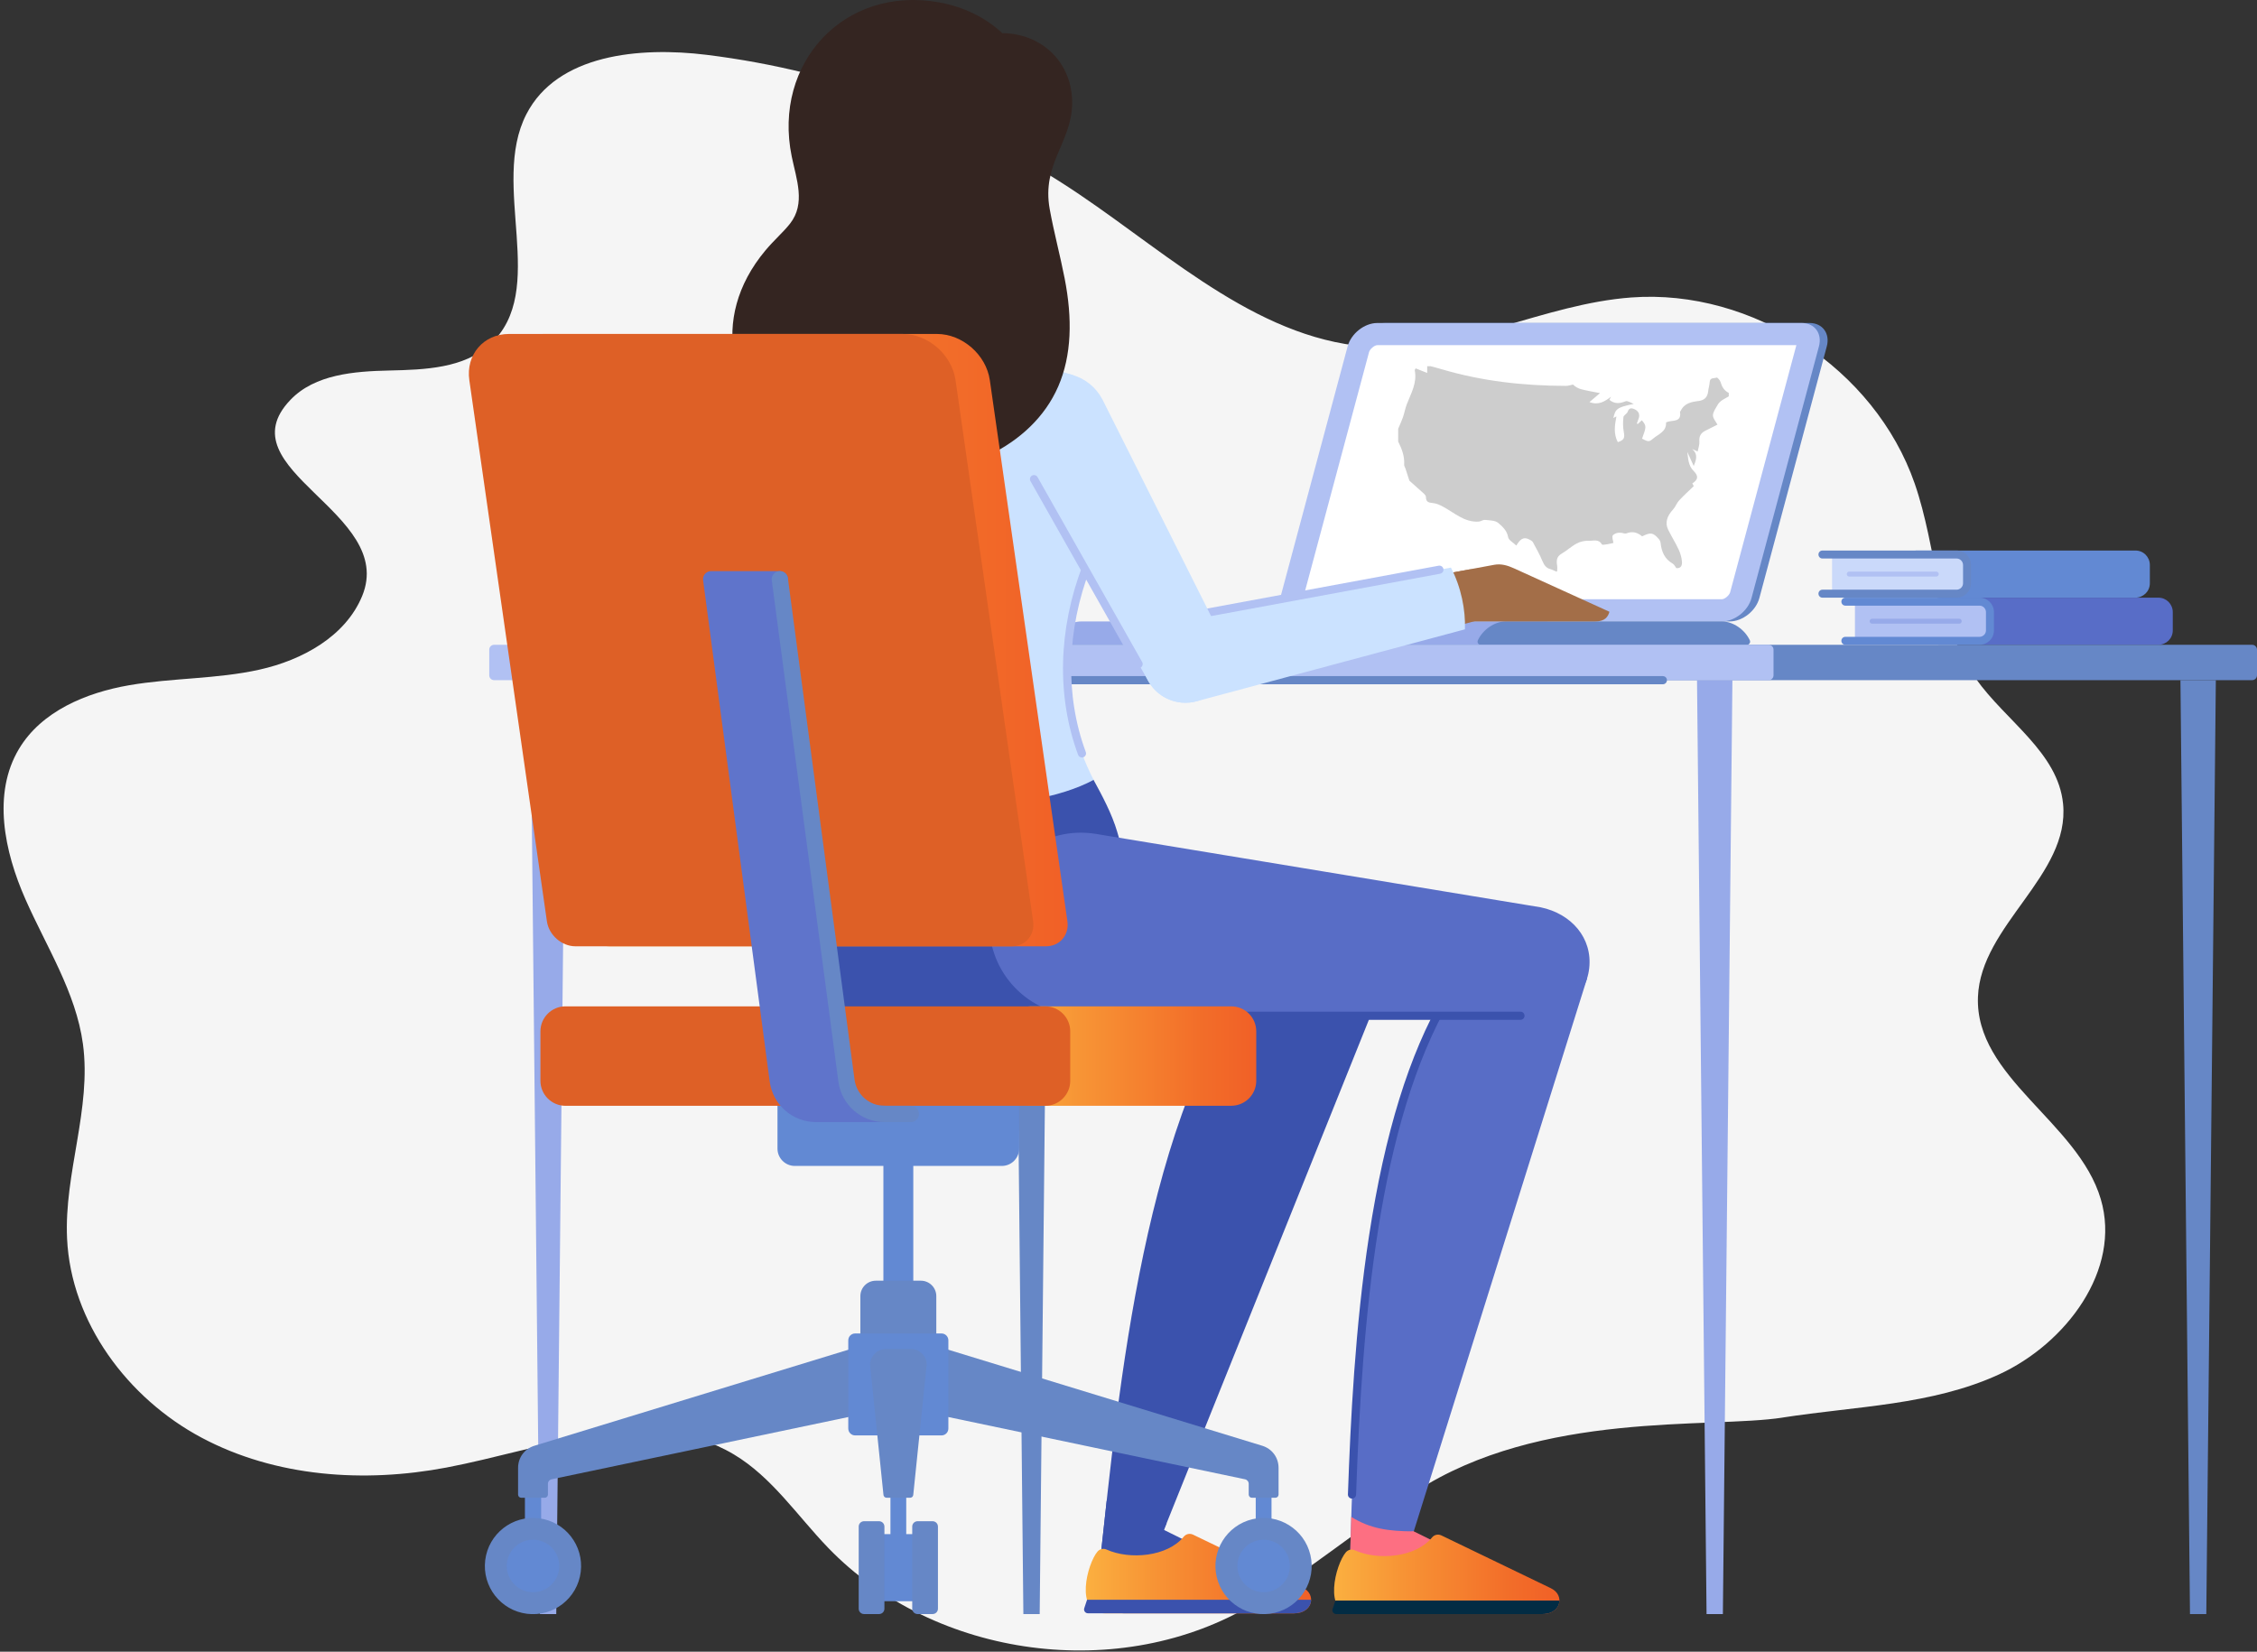 <?xml version="1.0" encoding="UTF-8"?> <svg xmlns="http://www.w3.org/2000/svg" xmlns:xlink="http://www.w3.org/1999/xlink" fill="none" height="363" viewBox="0 0 496 363" width="496"><rect x="0" y="0" width="496" height="363" fill="#333333" stroke="none"/><linearGradient id="a"><stop offset="0" stop-color="#fbb040"></stop><stop offset=".3" stop-color="#f79435"></stop><stop offset=".65" stop-color="#f4782c"></stop><stop offset=".78" stop-color="#f26d29"></stop><stop offset="1" stop-color="#f16027"></stop></linearGradient><linearGradient id="b" gradientUnits="userSpaceOnUse" x1="238.604" x2="288.133" xlink:href="#a" y1="345.846" y2="345.846"></linearGradient><linearGradient id="c" gradientUnits="userSpaceOnUse" x1="293.176" x2="342.704" xlink:href="#a" y1="346.011" y2="346.011"></linearGradient><linearGradient id="d" gradientUnits="userSpaceOnUse" x1="110.569" x2="234.63" xlink:href="#a" y1="140.686" y2="140.686"></linearGradient><linearGradient id="e" gradientUnits="userSpaceOnUse" x1="221.134" x2="276.076" xlink:href="#a" y1="232.096" y2="232.096"></linearGradient><clipPath id="f"><path d="m103.033 0h392.966v354.736h-392.966z"></path></clipPath><path d="m391.741 311.547c16.033-2.504 32.8-2.697 47.546-9.473s26.978-23.003 22.379-38.544c-5.028-16.973-27.654-26.719-26.989-44.426.589-15.766 20.261-26.75 18.707-42.447-1.115-11.295-12.586-18.205-19.152-27.479-8.716-12.309-8.518-28.649-13.449-42.887-8.748-25.218-35.64-42.887-62.291-40.914-19.04 1.41-36.943 11.654-56.036 10.931-24.861-.933-44.7-19.706-65.31-33.623-24.373-16.458-52.696-27.04-81.893-30.637-14.72-1.812-32.8-.123-39.575 13.054-8.057 15.648 5.028 38.754-7.992 50.601-5.747 5.238-14.302 5.554-22.084 5.725-7.783.172-16.402.836-21.773 6.449-14.709 15.354 23.355 24.703 15.759 43.118-3.666 8.883-13.159 14.077-22.551 16.173-9.391 2.096-19.163 1.796-28.651 3.431s-19.275 5.731-24.212 13.987c-5.886 9.831-3.232 22.542 1.404 33.022 4.621 10.476 11.101 20.463 12.645 31.817 1.935 14.222-4.165 28.445-3.484 42.785.858 18.388 13.304 35.097 29.567 43.76 16.263 8.664 35.731 9.993 53.838 6.557 21.254-4.037 44.555-13.96 63.123-2.884 8.367 4.996 13.931 13.466 20.685 20.483 23.537 24.457 64.457 29.86 93.558 12.341 12.382-7.452 23.467-16.774 35.592-24.66 27.541-17.873 64.751-13.783 80.677-16.259h-.032z" fill="#f5f5f5"></path><g clip-path="url(#f)"><path clip-rule="evenodd" d="m286.826 136.577h93.296c2.826 0 5.76-2.319 6.52-5.145l14.815-55.298c.76-2.826-.936-5.146-3.762-5.146h-93.295c-2.827 0-5.761 2.32-6.521 5.146l-14.815 55.298c-.76 2.826.936 5.145 3.762 5.145z" fill="#6687c6" fill-rule="evenodd"></path><path clip-rule="evenodd" d="m285.101 136.577h93.295c2.827 0 5.761-2.319 6.521-5.145l14.815-55.298c.76-2.826-.936-5.146-3.762-5.146h-93.296c-2.826 0-5.76 2.32-6.52 5.146l-14.815 55.298c-.76 2.826.936 5.145 3.762 5.145z" fill="#b1c1f3" fill-rule="evenodd"></path><path clip-rule="evenodd" d="m394.771 75.861h-92.097c-.662 0-1.647.897-1.812 1.53l-14.552 54.304h92.096c.663 0 1.647-.897 1.813-1.53z" fill="#fff" fill-rule="evenodd"></path><path clip-rule="evenodd" d="m340.92 136.577h-103.285c-2.485 0-5.049 1.784-6.15 4.132-.107.225-.088.478.039.683.136.214.351.331.604.331h102.272c.76-2.826 3.694-5.146 6.52-5.146z" fill="#97aae9" fill-rule="evenodd"></path><path clip-rule="evenodd" d="m330.93 136.577c-2.485 0-5.049 1.784-6.15 4.132-.107.225-.088.478.039.683.136.214.351.331.604.331h58.47c.254 0 .468-.117.605-.331.136-.215.146-.458.039-.683-1.102-2.348-3.665-4.132-6.15-4.132h-47.467z" fill="#6687c6" fill-rule="evenodd"></path><path clip-rule="evenodd" d="m420.249 130.476c0 .488.389.877.877.877h48.158c.867 0 1.667-.36 2.242-.925.575-.575.926-1.365.926-2.242v-4.025c0-.867-.361-1.667-.926-2.242-.566-.575-1.365-.925-2.242-.925h-48.158c-.488 0-.877.389-.877.877z" fill="#6289d3" fill-rule="evenodd"></path><path d="m431.915 122.339h-29.298v7.66h29.298z" fill="#cad9fa"></path><path clip-rule="evenodd" d="m400.502 129.599c-.488 0-.877.39-.877.877 0 .488.389.877.877.877h29.483c.868 0 1.667-.36 2.242-.925.575-.575.926-1.365.926-2.242v-4.025c0-.867-.361-1.667-.926-2.242s-1.364-.925-2.242-.925h-29.483c-.488 0-.877.389-.877.877 0 .487.389.877.877.877h29.483c.39 0 .741.156.995.419.253.253.419.604.419.994v4.025c0 .39-.156.741-.419.994-.254.253-.605.419-.995.419z" fill="#6687c6" fill-rule="evenodd"></path><path clip-rule="evenodd" d="m406.389 125.623c-.302 0-.546.244-.546.546s.244.546.546.546h19.132c.303 0 .546-.244.546-.546s-.243-.546-.546-.546z" fill="#b1c1f3" fill-rule="evenodd"></path><path clip-rule="evenodd" d="m425.288 140.836c0 .487.389.877.877.877h48.158c.868 0 1.667-.36 2.242-.926.575-.575.926-1.364.926-2.241v-4.025c0-.867-.361-1.667-.926-2.242-.575-.575-1.365-.925-2.242-.925h-48.158c-.488 0-.877.389-.877.877z" fill="#586dc7" fill-rule="evenodd"></path><path d="m436.945 132.708h-29.299v7.66h29.299z" fill="#b1c1f3"></path><path clip-rule="evenodd" d="m405.541 139.959c-.488 0-.877.39-.877.877s.389.877.877.877h29.483c.868 0 1.667-.36 2.242-.926.575-.575.926-1.364.926-2.241v-4.025c0-.867-.361-1.667-.926-2.242-.575-.575-1.364-.925-2.242-.925h-29.483c-.488 0-.877.389-.877.877 0 .487.389.877.877.877h29.483c.39 0 .741.156.995.419.253.263.419.604.419.994v4.025c0 .39-.156.741-.419.994-.264.253-.605.419-.995.419z" fill="#6289d3" fill-rule="evenodd"></path><path clip-rule="evenodd" d="m411.428 135.983c-.302 0-.546.244-.546.546s.244.545.546.545h19.132c.303 0 .546-.243.546-.545s-.243-.546-.546-.546z" fill="#97aae9" fill-rule="evenodd"></path><path d="m494.937 141.713h-280.109c-.587 0-1.063.476-1.063 1.063v5.642c0 .587.476 1.063 1.063 1.063h280.109c.587 0 1.063-.476 1.063-1.063v-5.642c0-.587-.476-1.063-1.063-1.063z" fill="#6687c6"></path><path clip-rule="evenodd" d="m230.578 149.49h-3.889-3.888l2.095 205.246h1.793 1.794z" fill="#6687c6" fill-rule="evenodd"></path><path clip-rule="evenodd" d="m479.177 149.49h3.889 3.889l-2.096 205.246h-1.793-1.794z" fill="#6687c6" fill-rule="evenodd"></path><path d="m388.689 141.713h-280.11c-.586 0-1.062.476-1.062 1.063v5.642c0 .587.476 1.063 1.062 1.063h280.11c.587 0 1.062-.476 1.062-1.063v-5.642c0-.587-.475-1.063-1.062-1.063z" fill="#b1c1f3"></path><path d="m365.433 150.387h-233.598c-.497 0-.897-.4-.897-.897s.4-.896.897-.896h233.598c.497 0 .897.399.897.896s-.4.897-.897.897z" fill="#6687c6"></path><g clip-rule="evenodd" fill-rule="evenodd"><path d="m124.34 149.49h-3.889-3.889l2.095 205.246h1.794 1.793z" fill="#97aae9"></path><path d="m372.938 149.49h3.889 3.889l-2.095 205.246h-1.794-1.793z" fill="#97aae9"></path><path d="m320.608 136.577-1.939-10.652 9.688-1.793c1.54-.283 2.934.127 4.366.78l20.965 9.541c-.302 1.12-1.013 2.124-3.079 2.124h-30.01z" fill="#a36e48"></path><path d="m173.209 200.85c1.258-11.041 11.219-18.965 22.262-17.717.312.039.633.078.945.126l97.828 16.149c6.754 1.403 11.423 6.754 10.662 13.401-.75 6.646-6.569 10.515-13.333 10.428h-98.568c-.682-.01-1.374-.049-2.066-.127-11.043-1.257-18.967-11.218-17.72-22.26z" fill="#3b52ad"></path><path d="m187.722 202.703c-.234 3.021 2.028 5.662 5.059 5.896 3.021.234 5.663-2.027 5.896-5.058.234-3.021-2.027-5.663-5.058-5.896-3.022-.234-5.663 2.027-5.897 5.058z" fill="#586dc6"></path><path d="m304.097 215.986c.868-8.684-9.61-14.229-17.115-11.617-3.83 1.335-6.891 4.522-9.922 8.137-25.702 30.68-31.287 94.232-35.224 129.892l9.932 3.83z" fill="#3b52ad"></path><path d="m243.2 329.846c-.458 4.161-.877 8.108-1.277 11.763l-.019.195-.068.585 9.932 3.83 4.61-11.471c-2.339-.38-4.679-1.004-6.989-1.871-2.193-.829-4.259-1.852-6.189-3.031z" fill="#3b52ad"></path><path d="m294.643 206.728c-2.602-.985-5.516.331-6.501 2.933-.984 2.602.331 5.516 2.934 6.5 2.602.985 5.516-.331 6.501-2.933.984-2.602-.332-5.516-2.934-6.5z" fill="#586dc6"></path><path d="m246.612 337.292c1.715 0 3.109 1.393 3.109 3.108 0 1.716-1.394 3.109-3.109 3.109-1.716 0-3.11-1.393-3.11-3.109 0-1.715 1.394-3.108 3.11-3.108z" fill="#fd6f82"></path><path d="m243.502 338.89-2.924 6.383c-.965 2.105-.614 4.396.692 6.316s3.295 2.972 5.615 2.972h25.75 11.745c1.784 0 2.251-3.08.819-3.791l-34.279-16.938c-5.926-2.934-4.971-.273-7.418 5.058z" fill="#3b52ad"></path><path d="m286.31 348.918-24.123-11.636c-.712-.341-1.55-.166-2.057.458-3.577 4.385-11.861 5.116-16.949 2.816-.692-.311-1.482-.146-1.979.429-2.251 2.602-5.185 13.596 1.657 13.596h41.511c4.152 0 4.971-4.191 1.94-5.653z" fill="url(#b)"></path><path d="m284.37 354.561c2.466 0 3.753-1.472 3.762-2.973h-49.24l-.614 1.862c-.088.263-.049.536.117.76s.41.351.682.351z" fill="#3b52ad"></path><path d="m219.077 203.121 26.365-.272c.692-10.146-2.71-21.977-6.082-29.959-1.608-3.811-3.382-7.407-5.136-10.818h-47.817c-4.299 8.343-8.704 15.584-11.258 23.536-4.922 15.291-2.349 37.638 18.061 37.638 11.111 0 20.117-9.005 20.117-20.115h5.77z" fill="#3b52ad"></path><path d="m245.53 182.85c-1.15-3.937-3.304-7.972-5.215-11.461l-53.928-9.327c-3.411 6.628-6.891 12.553-9.464 18.693-6.56 15.681 5.068 28.565 21.101 29.15 8.08.292 16.141-2.213 19.387-6.784 1.13 23.361 34.064 19.814 32.047-2.602-.566-6.315-2.603-13.156-3.928-17.669z" fill="#3b52ad"></path><path d="m167.673 96.961c-.526-1.277-.818-2.67-.818-4.132 0-5.009 3.391-9.22 8.002-10.477l9.23-2.505c9.668-2.631 10.341-11.13 10.38-23.029h17.105c0 4.98.01 11.49 2.456 15.691 1.297 2.232 3.275 4.064 6.287 5.126l3.616 1.121 11.959 3.713-5.555 2.203c3.752 9.804 8.976 15.857 16.647 25.008.419 6.51-2.827 11.987-8.197 14.853-5.37 13.985-6.579 31.089 1.55 46.867-14.708 7.962-46.706 7.377-59.933 0 9.718-18.848 7.408-25.622.117-43.31l-12.836-31.119z" fill="#cbe2ff"></path></g><path d="m237.762 166.477c-.361 0-.712-.224-.839-.584-4.746-12.826-4.386-27.63 1.014-41.693.176-.458.692-.692 1.16-.516.458.175.692.701.516 1.159-5.243 13.654-5.604 28.01-1.003 40.426.175.468-.069.984-.527 1.15-.107.039-.204.058-.312.058zm-54.591 0c-.117 0-.244-.019-.361-.078-.458-.195-.663-.721-.468-1.179 6.17-14.199 3.792-21.129-2.671-36.8l-12.836-31.118c-.185-.458.029-.984.487-1.169.459-.185.985.029 1.17.487l12.836 31.118c6.667 16.168 9.123 23.322 2.661 38.194-.146.341-.477.536-.818.536z" fill="#b1c1f3"></path><path clip-rule="evenodd" d="m348.747 215.089c.185-8.722-10.702-13.439-17.973-10.242-3.713 1.627-6.52 5.048-9.25 8.888-23.216 32.59-23.82 96.395-24.941 132.25l10.195 3.05 41.979-133.936z" fill="#586dc6" fill-rule="evenodd"></path><path clip-rule="evenodd" d="m296.953 333.374c-.127 4.19-.244 8.147-.351 11.831v.195l-.019.585 10.195 3.05 3.898-12.475c-5.633-.019-9.561-.604-13.723-3.177z" fill="#fd6f82" fill-rule="evenodd"></path><path clip-rule="evenodd" d="m338.61 206.6c-2.67-.779-5.477.761-6.247 3.441-.78 2.67.76 5.477 3.44 6.247 2.671.779 5.478-.76 6.248-3.44.78-2.671-.76-5.478-3.441-6.248z" fill="#586dc6" fill-rule="evenodd"></path><path clip-rule="evenodd" d="m301.183 337.467c1.716 0 3.109 1.393 3.109 3.109 0 1.715-1.393 3.109-3.109 3.109-1.715 0-3.109-1.394-3.109-3.109 0-1.716 1.394-3.109 3.109-3.109z" fill="#fd6f82" fill-rule="evenodd"></path><path clip-rule="evenodd" d="m298.064 339.065-2.924 6.384c-.965 2.105-.614 4.395.692 6.315s3.295 2.972 5.614 2.972h25.751 11.745c1.783 0 2.251-3.079.819-3.791l-29.085-14.394z" fill="#fd6f82" fill-rule="evenodd"></path><path clip-rule="evenodd" d="m340.881 349.084-24.123-11.637c-.711-.341-1.549-.165-2.056.458-3.577 4.386-11.862 5.117-16.95 2.817-.692-.312-1.481-.146-1.978.429-2.252 2.602-5.185 13.595 1.657 13.595h41.511c4.152 0 4.971-4.191 1.939-5.652z" fill="url(#c)" fill-rule="evenodd"></path><path clip-rule="evenodd" d="m338.942 354.737c2.466 0 3.752-1.472 3.762-2.973h-49.24l-.614 1.862c-.088.263-.049.536.117.76.165.224.409.351.682.351z" fill="#022c44" fill-rule="evenodd"></path><path d="m297.119 329.359s-.02 0-.029 0c-.497-.02-.887-.429-.868-.926.556-15.983 1.579-36.888 4.64-56.838 3.469-22.629 8.82-39.909 16.354-52.822.254-.429.8-.575 1.229-.321.428.253.575.799.321 1.228-15.916 27.288-19.425 70.315-20.75 108.811-.02.488-.42.868-.897.868z" fill="#3b52ad"></path><path clip-rule="evenodd" d="m217.547 200.85c1.257-11.041 11.219-18.965 22.261-17.717.312.039.634.078.946.126l97.827 16.149c6.755 1.403 11.423 6.754 10.663 13.401-.75 6.646-6.608 10.418-13.402 10.418h-98.509c-.682 0-1.374-.049-2.066-.127-11.043-1.257-18.967-11.217-17.72-22.259z" fill="#586dc6" fill-rule="evenodd"></path><path d="m334.137 224.134h-96.814c-.497 0-.897-.4-.897-.897s.4-.897.897-.897h96.814c.497 0 .896.4.896.897s-.399.897-.896.897z" fill="#3b52ad"></path><path clip-rule="evenodd" d="m332.187 210.879c-.312 2.768 1.677 5.263 4.445 5.584 2.768.312 5.263-1.676 5.585-4.444.312-2.767-1.677-5.262-4.445-5.584-2.768-.312-5.263 1.676-5.585 4.444z" fill="#586dc6" fill-rule="evenodd"></path><path clip-rule="evenodd" d="m232.06 202.703c-.234 3.021 2.027 5.662 5.058 5.896 3.022.234 5.663-2.027 5.897-5.058.234-3.021-2.027-5.663-5.058-5.896-3.022-.234-5.663 2.027-5.897 5.058z" fill="#586dc6" fill-rule="evenodd"></path><path clip-rule="evenodd" d="m252.05 146.995c-1.189-5.243 2.262-9.59 7.34-10.515l63.021-11.227c3.041-.692 6.073 1.218 6.765 4.258.692 3.041-1.219 6.072-4.26 6.764l-61.706 17.055c-4.98 1.355-9.971-1.091-11.16-6.325z" fill="#a36e48" fill-rule="evenodd"></path><path clip-rule="evenodd" d="m251.368 147.152c-1.14-5.049 2.018-10.068 7.066-11.218.127-.029.254-.048.371-.078l60.049-11.11c2.251 4.278 3.236 9.337 3.08 13.566l-58.997 15.818-.36.087c-5.049 1.141-10.069-2.017-11.219-7.065z" fill="#cbe2ff" fill-rule="evenodd"></path><path d="m258.444 136.831c-.409 0-.78-.283-.877-.702-.107-.487.195-.965.672-1.072.137-.029.273-.058.41-.088l57.515-10.642c.487-.088.955.234 1.043.721.087.487-.234.955-.721 1.043l-57.516 10.642c-.117.02-.224.039-.341.068-.068.02-.136.02-.195.02z" fill="#b1c1f3"></path><path clip-rule="evenodd" d="m227.547 83.248c5.293-2.817 11.872-.819 14.688 4.473.039.078.088.166.127.244l26.423 52.706c2.437 4.57.712 10.252-3.859 12.679-4.572 2.436-10.244.701-12.681-3.86l-29.035-51.311c-.049-.078-.088-.166-.137-.244-2.816-5.292-.818-11.87 4.474-14.687z" fill="#cbe2ff" fill-rule="evenodd"></path><path d="m226.456 105.742c-.244-.429-.088-.975.341-1.218.429-.244.974-.098 1.218.341l22.992 40.64c.244.428.088.974-.341 1.218-.136.078-.292.117-.438.117-.312 0-.614-.166-.78-.458" fill="#b1c1f3"></path><path clip-rule="evenodd" d="m235.617 22.756c.117-8.83-6.471-15.379-15.36-15.476-3.792-3.547-8.685-5.828-13.88-6.764-20.799-3.742-36.608 13.293-32.388 33.867 1.033 5.048 3.109 10.321-.37 14.765-1.443 1.842-3.48 3.586-5.4 5.877-6.364 7.602-8.226 15.847-6.852 23.4 6.131 33.662 59.465 33.487 71.19 6.51 2.963-6.822 3.148-14.892 1.403-23.78-.974-5.009-2.339-10.038-3.274-15.194-1.804-9.98 4.824-14.628 4.941-23.214z" fill="#342521" fill-rule="evenodd"></path><path d="m200.705 252.425h-6.57v33.555h6.57z" fill="#6289d3"></path><path d="m118.872 326.308h-3.47v8.84h3.47z" fill="#6289d3"></path><path d="m118.901 335.177h-3.538v-8.908h3.538zm-3.47-.069h3.402v-8.78h-3.402z" fill="#6289d3"></path><path d="m279.429 326.308h-3.47v8.84h3.47z" fill="#6289d3"></path><path d="m199.155 326.308h-3.47v16.315h3.47z" fill="#6289d3"></path><path d="m201.056 337.165h-7.281v14.745h7.281z" fill="#6289d3"></path><path d="m204.945 334.329h-3.295c-.651 0-1.179.528-1.179 1.179v18.049c0 .651.528 1.179 1.179 1.179h3.295c.651 0 1.179-.528 1.179-1.179v-18.049c0-.651-.528-1.179-1.179-1.179z" fill="#6687c6"></path><path d="m193.18 334.329h-3.294c-.651 0-1.179.528-1.179 1.179v18.049c0 .651.528 1.179 1.179 1.179h3.294c.652 0 1.18-.528 1.18-1.179v-18.049c0-.651-.528-1.179-1.18-1.179z" fill="#6687c6"></path><path clip-rule="evenodd" d="m207.869 296.476 69.513 21.265c2.173.663 3.596 2.593 3.596 4.863v5.877c0 .38-.311.692-.692.692h-5.175c-.38 0-.692-.312-.692-.692v-2.358c0-.497-.341-.916-.829-1.014l-65.721-13.79z" fill="#6687c6" fill-rule="evenodd"></path><path clip-rule="evenodd" d="m186.962 296.476-69.513 21.265c-2.174.663-3.597 2.593-3.597 4.863v5.877c0 .38.312.692.692.692h5.176c.38 0 .692-.312.692-.692v-2.358c0-.497.341-.916.828-1.014l65.722-13.79z" fill="#6687c6" fill-rule="evenodd"></path><path d="m127.624 345.472c.714-5.796-3.407-11.073-9.203-11.787-5.797-.714-11.075 3.406-11.789 9.202-.713 5.797 3.407 11.074 9.204 11.788 5.797.713 11.074-3.407 11.788-9.203z" fill="#6687c6"></path><path clip-rule="evenodd" d="m117.137 349.932c3.177 0 5.77-2.593 5.77-5.77s-2.593-5.769-5.77-5.769c-3.178 0-5.77 2.592-5.77 5.769s2.592 5.77 5.77 5.77z" fill="#6289d3" fill-rule="evenodd"></path><path clip-rule="evenodd" d="m189.077 284.859v24.677h16.686v-24.677c0-1.871-1.52-3.391-3.392-3.391h-9.902c-1.871 0-3.392 1.52-3.392 3.391z" fill="#6687c6" fill-rule="evenodd"></path><path d="m206.904 293.065h-18.977c-.834 0-1.511.677-1.511 1.511v19.384c0 .835.677 1.511 1.511 1.511h18.977c.834 0 1.51-.676 1.51-1.511v-19.384c0-.834-.676-1.511-1.51-1.511z" fill="#6289d3"></path><path clip-rule="evenodd" d="m203.609 300.296-2.904 28.185c0 .38-.312.692-.692.692h-5.176c-.38 0-.692-.312-.692-.692l-2.904-28.185c-.107-1.013.195-1.919.877-2.67.682-.75 1.55-1.14 2.573-1.14h5.497c1.014 0 1.891.39 2.573 1.14.683.751.975 1.667.878 2.67z" fill="#6687c6" fill-rule="evenodd"></path><path d="m280.111 354.466c5.684-1.341 9.205-7.036 7.863-12.72-1.341-5.684-7.037-9.204-12.721-7.862-5.685 1.341-9.205 7.036-7.863 12.72 1.341 5.684 7.037 9.204 12.721 7.862z" fill="#6687c6"></path><path clip-rule="evenodd" d="m277.694 349.932c3.177 0 5.77-2.593 5.77-5.77s-2.593-5.769-5.77-5.769c-3.178 0-5.77 2.592-5.77 5.769s2.592 5.77 5.77 5.77z" fill="#6289d3" fill-rule="evenodd"></path><path d="m220.159 230.683h-45.488c-2.104 0-3.811 1.706-3.811 3.81v17.942c0 2.105 1.707 3.811 3.811 3.811h45.488c2.105 0 3.811-1.706 3.811-3.811v-17.942c0-2.104-1.706-3.81-3.811-3.81z" fill="#6289d3"></path><path clip-rule="evenodd" d="m110.675 83.57 17.047 118.908c.429 3.021 3.255 5.497 6.277 5.497h95.868c3.021 0 5.136-2.476 4.707-5.497l-17.046-118.908c-.8-5.604-6.034-10.175-11.638-10.175h-86.502c-5.604 0-9.522 4.571-8.713 10.175z" fill="url(#d)" fill-rule="evenodd"></path><path clip-rule="evenodd" d="m103.141 83.57 17.047 118.908c.428 3.021 3.255 5.497 6.276 5.497h95.869c3.021 0 5.136-2.476 4.707-5.497l-17.047-118.908c-.799-5.604-6.033-10.175-11.637-10.175h-86.502c-5.604 0-9.522 4.571-8.713 10.175z" fill="#de6026" fill-rule="evenodd"></path><path d="m270.579 221.171h-43.948c-3.036 0-5.497 2.461-5.497 5.497v10.856c0 3.036 2.461 5.497 5.497 5.497h43.948c3.036 0 5.497-2.461 5.497-5.497v-10.856c0-3.036-2.461-5.497-5.497-5.497z" fill="url(#e)"></path><path d="m124.262 221.171h105.439c3.031 0 5.497 2.466 5.497 5.497v10.866c0 3.031-2.466 5.497-5.497 5.497h-105.439c-3.032 0-5.497-2.466-5.497-5.497v-10.866c0-3.031 2.465-5.497 5.497-5.497z" fill="#de6026"></path><path clip-rule="evenodd" d="m171.377 129.102c.994 0 1.793-.799 1.793-1.793s-.799-1.793-1.793-1.793h-15.088c-.994 0-1.793.799-1.793 1.793 0 .136.01.263.039.38l14.61 109.991c.341 2.563 1.589 4.795 3.402 6.383 1.813 1.589 4.191 2.544 6.774 2.544h15.087c.995 0 1.794-.799 1.794-1.793s-.799-1.794-1.794-1.794h-1.9c-1.696 0-3.246-.614-4.415-1.637-1.18-1.033-1.989-2.485-2.213-4.152l-14.513-108.119z" fill="#5f74cb" fill-rule="evenodd"></path><path clip-rule="evenodd" d="m173.151 127.075c-.127-.974-1.023-1.666-2.008-1.54-.984.127-1.667 1.024-1.54 2.008l14.64 110.147c.341 2.563 1.588 4.795 3.401 6.383 1.813 1.589 4.191 2.544 6.774 2.544h5.741c.994 0 1.793-.799 1.793-1.793s-.799-1.793-1.793-1.793h-5.741c-1.696 0-3.245-.614-4.415-1.638-1.179-1.033-1.988-2.485-2.213-4.151l-14.639-110.147z" fill="#6687c6" fill-rule="evenodd"></path><path d="m313.649 80.49h.76c.809.214 1.618.419 2.418.663 8.898 2.631 18.021 3.635 27.271 3.655.526 0 1.062-.185 1.589-.292.516.507 1.159.867 1.842 1.043 1.393.351 2.816.585 4.093.838-.77.653-1.559 1.325-2.319 1.969 1.988.77 3.362-.137 4.746-1.179-.136.263-.282.517-.37.682 1.16.975 2.29.819 3.557.322.458-.175 1.199.361 1.803.575-3.966.789-4.005 1.248-4.493 3.099.205-.107.41-.214.682-.351-.399 2.008-.643 3.869.303 5.662 1.413-.468 1.559-.926 1.306-2.29-.195-1.043-.186-2.154-.069-3.216.049-.409.77-.721.926-1.16.283-.799.712-.897 1.414-.614 1.004.4 1.374 1.228.955 2.222-.127.312-.234.643-.351.965.068.029.136.068.214.098.293-.273.585-.546.887-.819 1.024 1.248 1.024 1.374.049 4.045 1.287.682 1.53.78 2.388.019 1.15-1.014 2.992-1.511 2.885-3.577.107-.049.214-.097.331-.136 1.18-.409 3.119.117 2.729-2.222 0-.049.127-.117.156-.185.77-1.686 2.34-1.978 3.909-2.173 1.345-.166 1.998-.867 2.134-2.173.069-.672.293-1.325.332-1.998.058-1.053.994-.76 1.54-.984.136-.058.74.595.848 1.004.302 1.052.799 1.881 1.803 2.368v.76c-.916.555-1.979.945-2.515 1.978-.38.721-.965 1.462-.965 2.203 0 .672.634 1.355.994 2.037-.77.39-1.734.867-2.699 1.355-.975.497-1.375 1.228-1.277 2.368.058.702-.234 1.423-.38 2.183-.546-.253-.887-.409-1.219-.565 1.453 1.257.809 2.563.361 3.762-.458-1.023-.936-2.066-1.413-3.109.204 1.462.185 2.982 1.374 4.171 1.131 1.131 1.023 1.91-.273 2.758.146.263.292.527.322.585-1.141 1.101-2.242 2.086-3.226 3.158-.527.565-.78 1.384-1.307 1.949-1.393 1.54-1.832 2.972-1.091 4.483.721 1.462 1.598 2.855 2.29 4.327.38.819.653 1.744.731 2.641.069.731-.126 1.589-1.237 1.472-.264-.341-.439-.78-.77-.975-1.774-1.013-2.476-2.612-2.681-4.551-.029-.312-.195-.653-.409-.887-1.238-1.423-1.774-1.501-3.655-.575-.985-.838-2.096-1.179-3.382-.672-.205.077-.478.068-.692 0-.868-.254-1.784-.127-2.339.428-.293.293.058 1.219.107 1.696-.361.078-.868.214-1.384.292-.39.059-1.063.186-1.15.03-.712-1.277-1.93-.751-2.885-.799-.868-.049-1.852.175-2.622.584-1.189.624-2.193 1.589-3.363 2.261-1.101.644-1.14 1.54-.965 2.602.068.429 0 .868 0 1.306h-.253c-.41-.175-.809-.409-1.238-.526-.906-.244-1.345-.838-1.706-1.696-.604-1.452-1.364-2.826-2.124-4.21-.166-.292-.566-.487-.897-.653-1.306-.653-2.018.185-2.749 1.384-.692-.672-1.676-1.179-1.793-1.822-.244-1.462-1.257-2.359-2.174-3.148-.672-.575-1.91-.566-2.904-.673-.458-.048-.955.361-1.433.38-3.138.176-5.312-1.959-7.826-3.294-.615-.331-1.287-.653-1.969-.75-.907-.137-1.803-.068-1.764-1.384 0-.244-.244-.536-.459-.731-1.052-.965-2.134-1.91-3.177-2.836-.283-.848-.575-1.764-.867-2.67-.088-.283-.303-.556-.283-.829.117-1.851-.507-3.498-1.316-5.106 0-.936 0-1.871 0-2.807.351-.838.741-1.657 1.043-2.514.331-.965.507-1.988.877-2.943.926-2.368 2.261-4.629 1.725-7.348-.029-.156.147-.351.195-.468.878.341 1.677.663 2.534 1.004v-1.501z" fill="#cdcdcd"></path></g></svg> 